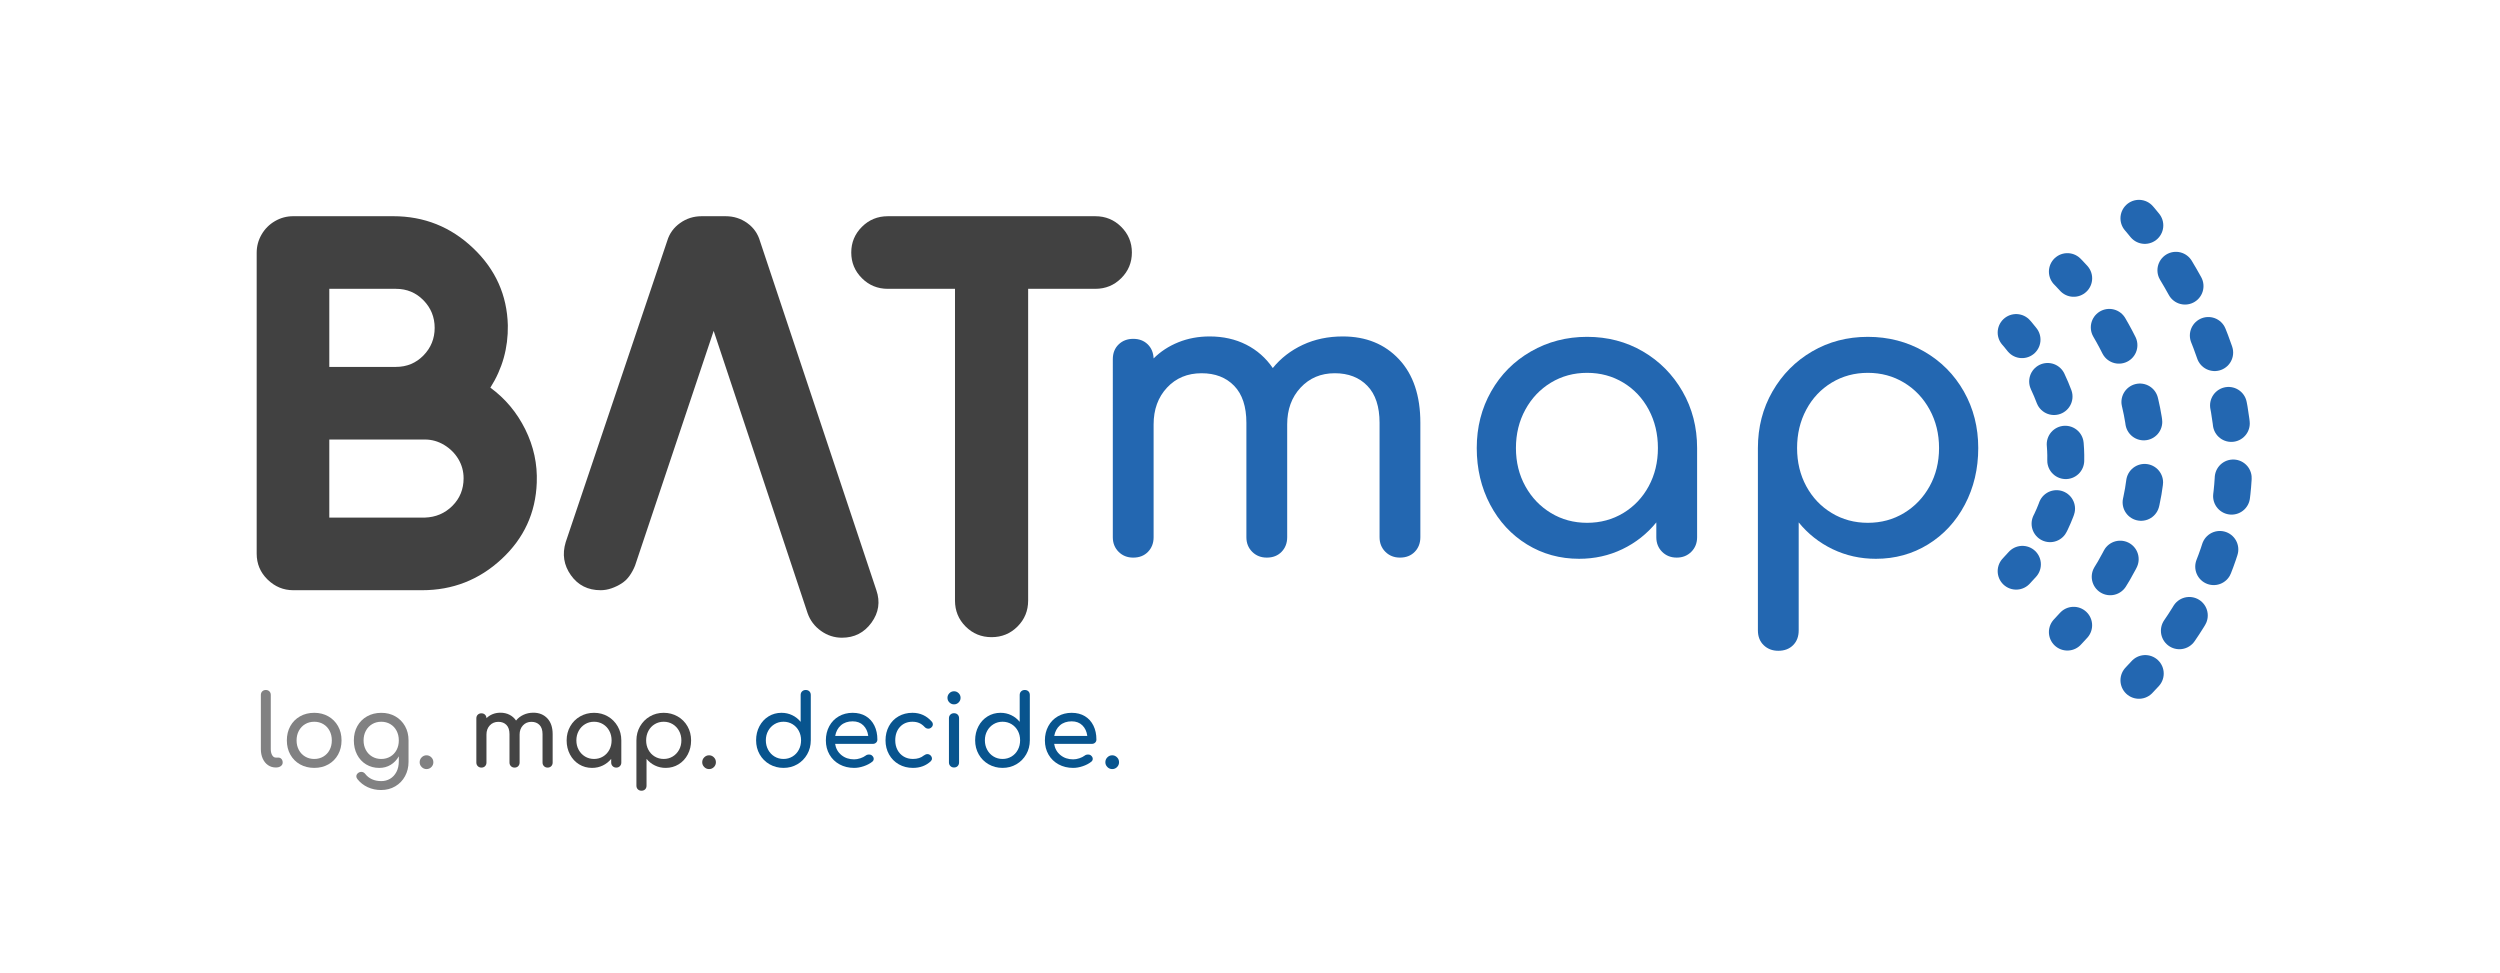 <?xml version="1.0" encoding="utf-8"?>
<!-- Generator: Adobe Illustrator 16.0.0, SVG Export Plug-In . SVG Version: 6.00 Build 0)  -->
<!DOCTYPE svg PUBLIC "-//W3C//DTD SVG 1.1//EN" "http://www.w3.org/Graphics/SVG/1.1/DTD/svg11.dtd">
<svg version="1.1" id="Layer_1" xmlns="http://www.w3.org/2000/svg" xmlns:xlink="http://www.w3.org/1999/xlink" x="0px" y="0px"
	 width="270.611px" height="105.333px" viewBox="0 0 270.611 105.333" enable-background="new 0 0 270.611 105.333"
	 xml:space="preserve">
<g>
	<path fill="#818182" d="M29.015,82.825c-0.247-0.168-0.438-0.405-0.575-0.709s-0.204-0.646-0.204-1.026v-5.866
		c0-0.157,0.05-0.286,0.15-0.387c0.1-0.1,0.229-0.15,0.387-0.15s0.287,0.05,0.387,0.15c0.101,0.101,0.15,0.229,0.15,0.387v5.866
		c0,0.265,0.05,0.483,0.15,0.655c0.101,0.172,0.229,0.258,0.387,0.258h0.269c0.143,0,0.259,0.05,0.349,0.15
		c0.089,0.1,0.134,0.229,0.134,0.387s-0.068,0.287-0.204,0.387c-0.136,0.101-0.312,0.15-0.527,0.15h-0.021
		C29.54,83.077,29.262,82.993,29.015,82.825z"/>
	<path fill="#818182" d="M32.479,82.739c-0.451-0.254-0.802-0.607-1.053-1.058s-0.376-0.963-0.376-1.537
		c0-0.58,0.125-1.096,0.376-1.547s0.602-0.804,1.053-1.058c0.452-0.254,0.963-0.381,1.537-0.381c0.565,0,1.072,0.127,1.52,0.381
		s0.798,0.607,1.053,1.058s0.381,0.967,0.381,1.547c0,0.573-0.125,1.085-0.376,1.537c-0.25,0.451-0.6,0.804-1.047,1.058
		s-0.958,0.381-1.531,0.381C33.443,83.12,32.931,82.993,32.479,82.739z M34.999,81.896c0.29-0.172,0.516-0.41,0.677-0.714
		c0.161-0.305,0.242-0.65,0.242-1.037s-0.081-0.734-0.242-1.042c-0.161-0.308-0.387-0.548-0.677-0.72s-0.618-0.258-0.983-0.258
		s-0.693,0.086-0.983,0.258c-0.291,0.172-0.518,0.412-0.683,0.72c-0.165,0.308-0.247,0.655-0.247,1.042s0.083,0.732,0.247,1.037
		c0.165,0.304,0.392,0.542,0.683,0.714c0.29,0.172,0.618,0.258,0.983,0.258S34.709,82.067,34.999,81.896z"/>
	<path fill="#818182" d="M42.788,77.539c0.448,0.254,0.798,0.607,1.053,1.058s0.381,0.967,0.381,1.547v2.321
		c0,0.566-0.125,1.082-0.376,1.547c-0.25,0.466-0.604,0.833-1.058,1.101c-0.455,0.269-0.969,0.403-1.542,0.403
		c-0.516,0-0.996-0.102-1.44-0.306c-0.444-0.204-0.816-0.496-1.117-0.875c-0.079-0.1-0.118-0.201-0.118-0.301
		c0-0.15,0.075-0.279,0.226-0.387c0.1-0.064,0.201-0.097,0.301-0.097c0.179,0,0.326,0.075,0.44,0.226
		c0.193,0.25,0.437,0.442,0.731,0.575c0.293,0.133,0.626,0.199,0.999,0.199c0.351,0,0.669-0.084,0.956-0.252
		c0.286-0.168,0.516-0.416,0.688-0.741c0.172-0.326,0.258-0.714,0.258-1.166v-0.526c-0.222,0.394-0.516,0.702-0.881,0.924
		s-0.777,0.333-1.235,0.333c-0.53,0-1.005-0.127-1.424-0.381s-0.745-0.607-0.978-1.058s-0.349-0.963-0.349-1.537
		c0-0.58,0.125-1.096,0.376-1.547s0.602-0.804,1.053-1.058c0.452-0.254,0.963-0.381,1.537-0.381
		C41.833,77.158,42.34,77.285,42.788,77.539z M42.251,81.896c0.29-0.172,0.516-0.41,0.677-0.714c0.161-0.305,0.242-0.65,0.242-1.037
		s-0.081-0.734-0.242-1.042c-0.161-0.308-0.387-0.548-0.677-0.72s-0.618-0.258-0.983-0.258s-0.693,0.086-0.983,0.258
		c-0.291,0.172-0.518,0.412-0.683,0.72c-0.165,0.308-0.247,0.655-0.247,1.042s0.083,0.732,0.247,1.037
		c0.165,0.304,0.392,0.542,0.683,0.714c0.29,0.172,0.618,0.258,0.983,0.258S41.961,82.067,42.251,81.896z"/>
	<path fill="#818182" d="M45.646,83.029c-0.147-0.146-0.22-0.32-0.22-0.521c0-0.208,0.073-0.385,0.22-0.532s0.32-0.22,0.521-0.22
		s0.375,0.073,0.521,0.22c0.147,0.147,0.22,0.324,0.22,0.532c0,0.201-0.071,0.375-0.215,0.521c-0.143,0.146-0.318,0.22-0.526,0.22
		C45.966,83.249,45.792,83.175,45.646,83.029z"/>
	<path fill="#444444" d="M59.247,77.759c0.383,0.408,0.575,0.978,0.575,1.708v3.073c0,0.158-0.05,0.289-0.15,0.392
		c-0.101,0.104-0.233,0.156-0.397,0.156c-0.158,0-0.289-0.052-0.392-0.156c-0.104-0.104-0.156-0.234-0.156-0.392v-3.073
		c0-0.437-0.109-0.768-0.328-0.994c-0.219-0.226-0.511-0.338-0.876-0.338c-0.372,0-0.679,0.129-0.918,0.387s-0.36,0.587-0.36,0.988
		v3.03c0,0.158-0.05,0.289-0.15,0.392c-0.1,0.104-0.233,0.156-0.397,0.156c-0.158,0-0.289-0.052-0.392-0.156
		c-0.104-0.104-0.156-0.234-0.156-0.392v-3.073c0-0.437-0.109-0.768-0.328-0.994c-0.219-0.226-0.51-0.338-0.875-0.338
		c-0.38,0-0.689,0.129-0.93,0.387c-0.24,0.258-0.36,0.587-0.36,0.988v3.03c0,0.158-0.05,0.289-0.15,0.392
		c-0.1,0.104-0.232,0.156-0.397,0.156c-0.158,0-0.288-0.052-0.392-0.156c-0.104-0.104-0.156-0.234-0.156-0.392v-4.781
		c0-0.165,0.052-0.297,0.156-0.397s0.234-0.15,0.392-0.15s0.287,0.048,0.387,0.145c0.101,0.097,0.154,0.224,0.161,0.381
		c0.187-0.186,0.409-0.331,0.667-0.435s0.537-0.156,0.838-0.156c0.365,0,0.693,0.073,0.983,0.22s0.528,0.356,0.714,0.628
		c0.215-0.265,0.483-0.473,0.806-0.623s0.681-0.226,1.074-0.226C58.36,77.147,58.863,77.351,59.247,77.759z"/>
	<path fill="#444444" d="M65.799,77.55c0.448,0.261,0.802,0.62,1.063,1.074c0.262,0.455,0.392,0.961,0.392,1.52v2.396
		c0,0.158-0.052,0.289-0.156,0.392c-0.104,0.104-0.234,0.156-0.392,0.156s-0.288-0.052-0.392-0.156
		c-0.104-0.104-0.156-0.234-0.156-0.392v-0.397c-0.25,0.308-0.555,0.548-0.913,0.72c-0.358,0.172-0.745,0.258-1.16,0.258
		c-0.516,0-0.983-0.129-1.402-0.387s-0.749-0.614-0.988-1.069c-0.24-0.455-0.36-0.961-0.36-1.521c0-0.559,0.129-1.065,0.387-1.52
		c0.258-0.455,0.614-0.813,1.069-1.074c0.455-0.261,0.958-0.392,1.51-0.392C64.852,77.158,65.352,77.289,65.799,77.55z
		 M65.273,81.89c0.29-0.175,0.517-0.416,0.682-0.72c0.165-0.305,0.247-0.646,0.247-1.026c0-0.379-0.083-0.723-0.247-1.031
		c-0.165-0.308-0.392-0.549-0.682-0.725c-0.29-0.175-0.614-0.263-0.972-0.263c-0.358,0-0.682,0.088-0.972,0.263
		c-0.291,0.176-0.52,0.417-0.688,0.725c-0.168,0.308-0.252,0.652-0.252,1.031c0,0.38,0.084,0.722,0.252,1.026
		c0.168,0.304,0.397,0.544,0.688,0.72c0.29,0.175,0.614,0.263,0.972,0.263C64.659,82.153,64.983,82.065,65.273,81.89z"/>
	<path fill="#444444" d="M73.352,77.55c0.455,0.261,0.811,0.62,1.069,1.074c0.258,0.455,0.387,0.961,0.387,1.52
		c0,0.559-0.12,1.065-0.36,1.521c-0.24,0.455-0.569,0.811-0.988,1.069s-0.886,0.387-1.402,0.387c-0.416,0-0.802-0.086-1.16-0.258
		c-0.358-0.172-0.663-0.412-0.914-0.72v2.9c0,0.165-0.05,0.297-0.15,0.397c-0.1,0.101-0.232,0.151-0.397,0.151
		c-0.158,0-0.288-0.05-0.392-0.151c-0.104-0.1-0.156-0.232-0.156-0.397v-4.899c0-0.559,0.131-1.065,0.392-1.52
		c0.262-0.455,0.616-0.813,1.063-1.074c0.448-0.261,0.947-0.392,1.499-0.392C72.394,77.158,72.897,77.289,73.352,77.55z
		 M72.815,81.89c0.29-0.175,0.519-0.416,0.688-0.72c0.168-0.305,0.252-0.646,0.252-1.026c0-0.379-0.084-0.723-0.252-1.031
		c-0.168-0.308-0.397-0.549-0.688-0.725c-0.29-0.175-0.614-0.263-0.972-0.263c-0.358,0-0.682,0.088-0.972,0.263
		c-0.29,0.176-0.518,0.417-0.683,0.725c-0.165,0.308-0.247,0.652-0.247,1.031c0,0.38,0.083,0.722,0.247,1.026
		c0.165,0.304,0.393,0.544,0.683,0.72s0.614,0.263,0.972,0.263C72.201,82.153,72.525,82.065,72.815,81.89z"/>
	<path fill="#444444" d="M76.231,83.029c-0.147-0.146-0.22-0.32-0.22-0.521c0-0.208,0.073-0.385,0.22-0.532s0.32-0.22,0.521-0.22
		s0.375,0.073,0.521,0.22c0.147,0.147,0.22,0.324,0.22,0.532c0,0.201-0.071,0.375-0.215,0.521c-0.143,0.146-0.318,0.22-0.526,0.22
		C76.551,83.249,76.378,83.175,76.231,83.029z"/>
	<path fill="#08548E" d="M87.613,74.837c0.101,0.101,0.15,0.233,0.15,0.397v4.899c0,0.559-0.13,1.065-0.392,1.521
		c-0.261,0.455-0.616,0.813-1.063,1.074c-0.448,0.262-0.947,0.392-1.499,0.392c-0.552,0-1.055-0.13-1.51-0.392
		c-0.455-0.261-0.811-0.62-1.069-1.074c-0.258-0.455-0.387-0.961-0.387-1.521c0-0.559,0.12-1.065,0.36-1.52
		c0.24-0.455,0.569-0.811,0.988-1.069s0.887-0.387,1.402-0.387c0.415,0,0.802,0.086,1.16,0.258c0.358,0.172,0.663,0.412,0.913,0.72
		v-2.901c0-0.165,0.052-0.297,0.156-0.397c0.104-0.1,0.234-0.15,0.392-0.15C87.38,74.687,87.513,74.737,87.613,74.837z
		 M85.782,81.89c0.29-0.175,0.517-0.417,0.682-0.725c0.165-0.308,0.247-0.652,0.247-1.032c0-0.379-0.083-0.721-0.247-1.026
		c-0.165-0.304-0.392-0.544-0.682-0.72c-0.29-0.175-0.614-0.263-0.972-0.263c-0.358,0-0.682,0.088-0.972,0.263
		c-0.291,0.176-0.52,0.416-0.688,0.72c-0.168,0.305-0.252,0.646-0.252,1.026c0,0.38,0.084,0.724,0.252,1.032
		c0.168,0.308,0.397,0.55,0.688,0.725c0.29,0.175,0.614,0.263,0.972,0.263C85.167,82.153,85.492,82.065,85.782,81.89z"/>
	<path fill="#08548E" d="M94.833,80.386c-0.093,0.09-0.211,0.134-0.354,0.134h-4.083c0.079,0.501,0.306,0.906,0.682,1.214
		c0.376,0.308,0.836,0.462,1.381,0.462c0.215,0,0.438-0.04,0.671-0.118c0.232-0.079,0.424-0.175,0.575-0.29
		c0.1-0.079,0.218-0.118,0.354-0.118s0.244,0.036,0.322,0.107c0.129,0.107,0.193,0.229,0.193,0.365c0,0.129-0.057,0.236-0.172,0.322
		c-0.244,0.193-0.546,0.351-0.908,0.473c-0.362,0.122-0.708,0.183-1.037,0.183c-0.587,0-1.114-0.127-1.58-0.381
		c-0.465-0.254-0.829-0.607-1.09-1.058s-0.392-0.963-0.392-1.537c0-0.573,0.124-1.086,0.371-1.542
		c0.247-0.455,0.591-0.809,1.031-1.063c0.441-0.254,0.94-0.381,1.499-0.381c0.551,0,1.027,0.122,1.429,0.365
		c0.401,0.244,0.709,0.584,0.924,1.021c0.215,0.437,0.322,0.938,0.322,1.504C94.972,80.184,94.926,80.296,94.833,80.386z
		 M91.024,78.511c-0.326,0.287-0.532,0.67-0.618,1.149h3.578c-0.064-0.479-0.244-0.863-0.537-1.149
		c-0.294-0.286-0.677-0.43-1.149-0.43C91.774,78.082,91.35,78.225,91.024,78.511z"/>
	<path fill="#08548E" d="M97.292,82.733c-0.451-0.258-0.804-0.614-1.058-1.069c-0.254-0.455-0.381-0.961-0.381-1.521
		c0-0.573,0.124-1.086,0.371-1.542c0.247-0.455,0.593-0.809,1.037-1.063c0.444-0.254,0.946-0.381,1.504-0.381
		c0.845,0,1.547,0.322,2.105,0.967c0.072,0.079,0.107,0.172,0.107,0.279c0,0.158-0.079,0.29-0.236,0.397
		c-0.072,0.05-0.154,0.075-0.247,0.075c-0.165,0-0.305-0.064-0.419-0.193c-0.179-0.193-0.375-0.334-0.585-0.424
		c-0.211-0.089-0.453-0.134-0.725-0.134c-0.552,0-0.999,0.185-1.343,0.553c-0.344,0.369-0.516,0.858-0.516,1.466
		c0,0.387,0.081,0.732,0.242,1.037c0.161,0.304,0.387,0.542,0.677,0.714c0.29,0.172,0.621,0.258,0.994,0.258
		c0.487,0,0.881-0.125,1.182-0.376c0.136-0.101,0.269-0.15,0.397-0.15c0.1,0,0.193,0.032,0.279,0.097
		c0.136,0.115,0.204,0.244,0.204,0.387c0,0.107-0.043,0.204-0.129,0.29c-0.516,0.48-1.16,0.72-1.934,0.72
		C98.252,83.12,97.744,82.991,97.292,82.733z"/>
	<path fill="#08548E" d="M102.767,76.035c-0.14-0.14-0.209-0.307-0.209-0.5s0.07-0.36,0.209-0.5s0.306-0.209,0.5-0.209
		s0.36,0.07,0.5,0.209s0.209,0.306,0.209,0.5s-0.07,0.36-0.209,0.5s-0.306,0.209-0.5,0.209S102.906,76.175,102.767,76.035z
		 M102.874,82.921c-0.104-0.104-0.156-0.234-0.156-0.392v-4.781c0-0.165,0.052-0.297,0.156-0.397s0.235-0.15,0.392-0.15
		c0.165,0,0.297,0.05,0.397,0.15c0.101,0.1,0.15,0.233,0.15,0.397v4.781c0,0.158-0.05,0.289-0.15,0.392
		c-0.1,0.104-0.232,0.156-0.397,0.156C103.109,83.077,102.978,83.025,102.874,82.921z"/>
	<path fill="#08548E" d="M111.323,74.837c0.101,0.101,0.15,0.233,0.15,0.397v4.899c0,0.559-0.13,1.065-0.392,1.521
		c-0.261,0.455-0.616,0.813-1.063,1.074c-0.448,0.262-0.947,0.392-1.499,0.392c-0.552,0-1.055-0.13-1.51-0.392
		c-0.455-0.261-0.811-0.62-1.069-1.074c-0.258-0.455-0.387-0.961-0.387-1.521c0-0.559,0.12-1.065,0.36-1.52
		c0.24-0.455,0.569-0.811,0.988-1.069s0.887-0.387,1.402-0.387c0.415,0,0.802,0.086,1.16,0.258c0.358,0.172,0.663,0.412,0.913,0.72
		v-2.901c0-0.165,0.052-0.297,0.156-0.397c0.104-0.1,0.234-0.15,0.392-0.15C111.09,74.687,111.223,74.737,111.323,74.837z
		 M109.492,81.89c0.29-0.175,0.517-0.417,0.682-0.725c0.165-0.308,0.247-0.652,0.247-1.032c0-0.379-0.083-0.721-0.247-1.026
		c-0.165-0.304-0.392-0.544-0.682-0.72c-0.29-0.175-0.614-0.263-0.972-0.263c-0.358,0-0.682,0.088-0.972,0.263
		c-0.291,0.176-0.52,0.416-0.688,0.72c-0.168,0.305-0.252,0.646-0.252,1.026c0,0.38,0.084,0.724,0.252,1.032
		c0.168,0.308,0.397,0.55,0.688,0.725c0.29,0.175,0.614,0.263,0.972,0.263C108.877,82.153,109.202,82.065,109.492,81.89z"/>
	<path fill="#08548E" d="M118.542,80.386c-0.093,0.09-0.211,0.134-0.354,0.134h-4.083c0.079,0.501,0.306,0.906,0.682,1.214
		c0.376,0.308,0.836,0.462,1.381,0.462c0.215,0,0.438-0.04,0.671-0.118c0.232-0.079,0.424-0.175,0.575-0.29
		c0.1-0.079,0.218-0.118,0.354-0.118s0.244,0.036,0.322,0.107c0.129,0.107,0.193,0.229,0.193,0.365c0,0.129-0.057,0.236-0.172,0.322
		c-0.244,0.193-0.546,0.351-0.908,0.473c-0.362,0.122-0.708,0.183-1.037,0.183c-0.587,0-1.114-0.127-1.58-0.381
		c-0.465-0.254-0.829-0.607-1.09-1.058s-0.392-0.963-0.392-1.537c0-0.573,0.124-1.086,0.371-1.542
		c0.247-0.455,0.591-0.809,1.031-1.063c0.441-0.254,0.94-0.381,1.499-0.381c0.551,0,1.027,0.122,1.429,0.365
		c0.401,0.244,0.709,0.584,0.924,1.021c0.215,0.437,0.322,0.938,0.322,1.504C118.682,80.184,118.636,80.296,118.542,80.386z
		 M114.734,78.511c-0.326,0.287-0.532,0.67-0.618,1.149h3.578c-0.064-0.479-0.244-0.863-0.537-1.149
		c-0.294-0.286-0.677-0.43-1.149-0.43C115.484,78.082,115.06,78.225,114.734,78.511z"/>
	<path fill="#08548E" d="M119.869,83.029c-0.147-0.146-0.22-0.32-0.22-0.521c0-0.208,0.073-0.385,0.22-0.532s0.32-0.22,0.521-0.22
		s0.375,0.073,0.521,0.22c0.147,0.147,0.22,0.324,0.22,0.532c0,0.201-0.071,0.375-0.215,0.521c-0.143,0.146-0.318,0.22-0.526,0.22
		C120.189,83.249,120.016,83.175,119.869,83.029z"/>
</g>
<g>
	<path fill="#2367B1" d="M151.43,38.886c1.545,1.645,2.316,3.939,2.316,6.883v12.38c0,0.635-0.201,1.162-0.605,1.58
		c-0.404,0.419-0.939,0.628-1.602,0.628c-0.635,0-1.162-0.209-1.581-0.628c-0.419-0.418-0.628-0.945-0.628-1.58v-12.38
		c0-1.76-0.44-3.095-1.32-4.004s-2.056-1.364-3.528-1.364c-1.501,0-2.735,0.52-3.701,1.559c-0.967,1.039-1.45,2.367-1.45,3.982
		v12.208c0,0.635-0.202,1.162-0.606,1.58c-0.405,0.419-0.938,0.628-1.602,0.628c-0.635,0-1.162-0.209-1.58-0.628
		c-0.419-0.418-0.628-0.945-0.628-1.58v-12.38c0-1.76-0.44-3.095-1.32-4.004c-0.881-0.909-2.056-1.364-3.528-1.364
		c-1.53,0-2.778,0.52-3.745,1.559c-0.967,1.039-1.45,2.367-1.45,3.982v12.208c0,0.635-0.202,1.162-0.606,1.58
		c-0.405,0.419-0.938,0.628-1.602,0.628c-0.635,0-1.162-0.209-1.58-0.628c-0.419-0.418-0.628-0.945-0.628-1.58V38.886
		c0-0.664,0.209-1.197,0.628-1.602c0.418-0.404,0.945-0.606,1.58-0.606s1.154,0.195,1.559,0.584c0.404,0.39,0.62,0.902,0.649,1.537
		c0.75-0.75,1.645-1.334,2.684-1.753c1.039-0.418,2.164-0.628,3.376-0.628c1.472,0,2.792,0.296,3.961,0.887
		c1.168,0.592,2.128,1.436,2.878,2.533c0.866-1.067,1.948-1.905,3.247-2.511c1.298-0.606,2.741-0.909,4.329-0.909
		C147.859,36.418,149.886,37.241,151.43,38.886z"/>
	<path fill="#2367B1" d="M177.837,38.042c1.803,1.054,3.231,2.497,4.285,4.329c1.053,1.833,1.58,3.875,1.58,6.125v9.653
		c0,0.635-0.21,1.162-0.628,1.58c-0.418,0.419-0.945,0.628-1.58,0.628s-1.162-0.209-1.58-0.628c-0.418-0.418-0.627-0.945-0.627-1.58
		v-1.602c-1.011,1.241-2.237,2.208-3.68,2.9c-1.443,0.692-3.002,1.039-4.676,1.039c-2.077,0-3.961-0.52-5.649-1.559
		c-1.688-1.039-3.016-2.474-3.982-4.307c-0.967-1.833-1.45-3.875-1.45-6.125s0.52-4.292,1.559-6.125
		c1.039-1.832,2.475-3.275,4.308-4.329c1.832-1.053,3.859-1.58,6.082-1.58C174.02,36.462,176.032,36.989,177.837,38.042z
		 M175.716,55.531c1.168-0.707,2.084-1.674,2.748-2.9s0.996-2.604,0.996-4.134c0-1.529-0.332-2.915-0.996-4.156
		c-0.664-1.241-1.58-2.214-2.748-2.922c-1.169-0.707-2.476-1.061-3.918-1.061c-1.443,0-2.749,0.354-3.918,1.061
		c-1.169,0.708-2.093,1.681-2.771,2.922c-0.679,1.241-1.018,2.626-1.018,4.156c0,1.53,0.339,2.908,1.018,4.134
		c0.678,1.227,1.602,2.193,2.771,2.9c1.169,0.708,2.475,1.061,3.918,1.061C173.24,56.591,174.547,56.238,175.716,55.531z"/>
	<path fill="#2367B1" d="M208.268,38.042c1.832,1.054,3.269,2.497,4.307,4.329c1.039,1.833,1.559,3.875,1.559,6.125
		s-0.483,4.293-1.45,6.125c-0.967,1.833-2.294,3.268-3.982,4.307s-3.571,1.559-5.649,1.559c-1.674,0-3.232-0.347-4.675-1.039
		c-1.443-0.693-2.67-1.659-3.68-2.9v11.688c0,0.664-0.202,1.197-0.606,1.602c-0.404,0.404-0.938,0.606-1.602,0.606
		c-0.635,0-1.162-0.202-1.58-0.606c-0.418-0.404-0.627-0.938-0.627-1.602v-19.74c0-2.251,0.525-4.292,1.579-6.125
		c1.054-1.832,2.482-3.275,4.286-4.329c1.803-1.053,3.816-1.58,6.039-1.58C204.407,36.462,206.435,36.989,208.268,38.042z
		 M206.103,55.531c1.169-0.707,2.093-1.674,2.771-2.9s1.018-2.604,1.018-4.134c0-1.529-0.34-2.915-1.018-4.156
		c-0.678-1.241-1.602-2.214-2.771-2.922c-1.168-0.707-2.475-1.061-3.917-1.061c-1.443,0-2.749,0.354-3.918,1.061
		c-1.169,0.708-2.085,1.681-2.749,2.922c-0.664,1.241-0.995,2.626-0.995,4.156c0,1.53,0.331,2.908,0.995,4.134s1.58,2.193,2.749,2.9
		c1.169,0.708,2.475,1.061,3.918,1.061C203.628,56.591,204.935,56.238,206.103,55.531z"/>
</g>
<g>
	<path fill="#414141" d="M53.079,41.961c1.615,1.182,2.875,2.689,3.782,4.521c0.906,1.832,1.32,3.753,1.241,5.762
		c-0.118,3.271-1.389,6.028-3.812,8.274c-2.423,2.246-5.289,3.369-8.599,3.369H31.744c-1.063,0-1.99-0.384-2.778-1.152
		c-0.789-0.769-1.182-1.704-1.182-2.807V27.363c0-0.709,0.177-1.369,0.532-1.98c0.354-0.61,0.837-1.093,1.448-1.448
		s1.271-0.532,1.98-0.532h10.815c3.348,0,6.235,1.152,8.658,3.457c2.423,2.305,3.674,5.093,3.753,8.363
		C55.009,37.667,54.379,39.913,53.079,41.961z M35.645,31.264v8.451h7.21c1.182,0,2.176-0.414,2.984-1.241
		c0.807-0.828,1.211-1.822,1.211-2.985c0-1.162-0.404-2.157-1.211-2.984c-0.808-0.827-1.802-1.241-2.984-1.241H35.645z
		 M35.645,56.026h10.342c1.182-0.039,2.176-0.462,2.984-1.271c0.807-0.807,1.211-1.803,1.211-2.984c0-0.748-0.188-1.438-0.562-2.069
		c-0.375-0.629-0.886-1.142-1.536-1.536c-0.65-0.394-1.35-0.591-2.098-0.591H35.645V56.026z"/>
	<path fill="#414141" d="M94.862,63.887c0.433,1.26,0.256,2.432-0.532,3.517c-0.789,1.083-1.853,1.625-3.191,1.625
		c-0.828,0-1.586-0.247-2.275-0.739c-0.69-0.493-1.173-1.133-1.448-1.921L77.251,35.814L68.74,61.227
		c-0.158,0.395-0.354,0.759-0.591,1.094c-0.236,0.335-0.522,0.611-0.857,0.827c-0.335,0.217-0.7,0.395-1.093,0.532
		c-0.395,0.139-0.789,0.207-1.182,0.207c-1.379,0-2.453-0.541-3.221-1.625c-0.769-1.083-0.956-2.275-0.562-3.576l10.993-32.623
		c0.236-0.788,0.699-1.428,1.389-1.92c0.689-0.492,1.467-0.739,2.334-0.739h2.6c0.866,0,1.645,0.247,2.334,0.739
		c0.689,0.493,1.152,1.152,1.389,1.979L94.862,63.887z"/>
	<path fill="#414141" d="M118.561,23.404c1.103,0,2.039,0.384,2.807,1.152c0.768,0.768,1.152,1.694,1.152,2.777
		c0,1.084-0.384,2.01-1.152,2.778c-0.769,0.769-1.705,1.152-2.807,1.152h-7.27V65.01c0,1.103-0.384,2.039-1.152,2.807
		c-0.768,0.768-1.705,1.152-2.807,1.152c-1.104,0-2.039-0.384-2.807-1.152c-0.769-0.769-1.152-1.705-1.152-2.807V31.264h-7.27
		c-1.104,0-2.039-0.384-2.807-1.152c-0.768-0.768-1.152-1.693-1.152-2.778c0-1.083,0.384-2.009,1.152-2.777
		c0.768-0.769,1.704-1.152,2.807-1.152H118.561z"/>
</g>
<g>
	<g>
		<path fill="none" stroke="#2367B1" stroke-width="4" stroke-linecap="round" stroke-miterlimit="10" d="M218.237,35.996
			c0,0,0.247,0.269,0.635,0.768"/>
		
			<path fill="none" stroke="#2367B1" stroke-width="4" stroke-linecap="round" stroke-miterlimit="10" stroke-dasharray="1.773,5.32" d="
			M221.646,41.291c2.071,4.387,3.523,10.97-1.084,17.689"/>
		<path fill="none" stroke="#2367B1" stroke-width="4" stroke-linecap="round" stroke-miterlimit="10" d="M218.914,61.087
			c-0.217,0.246-0.442,0.491-0.677,0.736"/>
	</g>
</g>
<g>
	<g>
		<path fill="none" stroke="#2367B1" stroke-width="4" stroke-linecap="round" stroke-miterlimit="10" d="M223.782,29.402
			c0,0,0.257,0.25,0.683,0.724"/>
		
			<path fill="none" stroke="#2367B1" stroke-width="4" stroke-linecap="round" stroke-miterlimit="10" stroke-dasharray="2.191,6.573" d="
			M228.318,35.437c3.835,6.539,7.389,17.665-1.754,29.713"/>
		<path fill="none" stroke="#2367B1" stroke-width="4" stroke-linecap="round" stroke-miterlimit="10" d="M224.461,67.684
			c-0.221,0.245-0.447,0.489-0.679,0.734"/>
	</g>
</g>
<g>
	<g>
		<path fill="none" stroke="#2367B1" stroke-width="4" stroke-linecap="round" stroke-miterlimit="10" d="M231.528,23.632
			c0,0,0.236,0.265,0.637,0.765"/>
		
			<path fill="none" stroke="#2367B1" stroke-width="4" stroke-linecap="round" stroke-miterlimit="10" stroke-dasharray="1.973,5.918" d="
			M235.53,29.258c5.078,8.408,11.708,25.021-1.389,41.398"/>
		<path fill="none" stroke="#2367B1" stroke-width="4" stroke-linecap="round" stroke-miterlimit="10" d="M232.211,72.908
			c-0.223,0.244-0.451,0.487-0.683,0.73"/>
	</g>
</g>
</svg>
